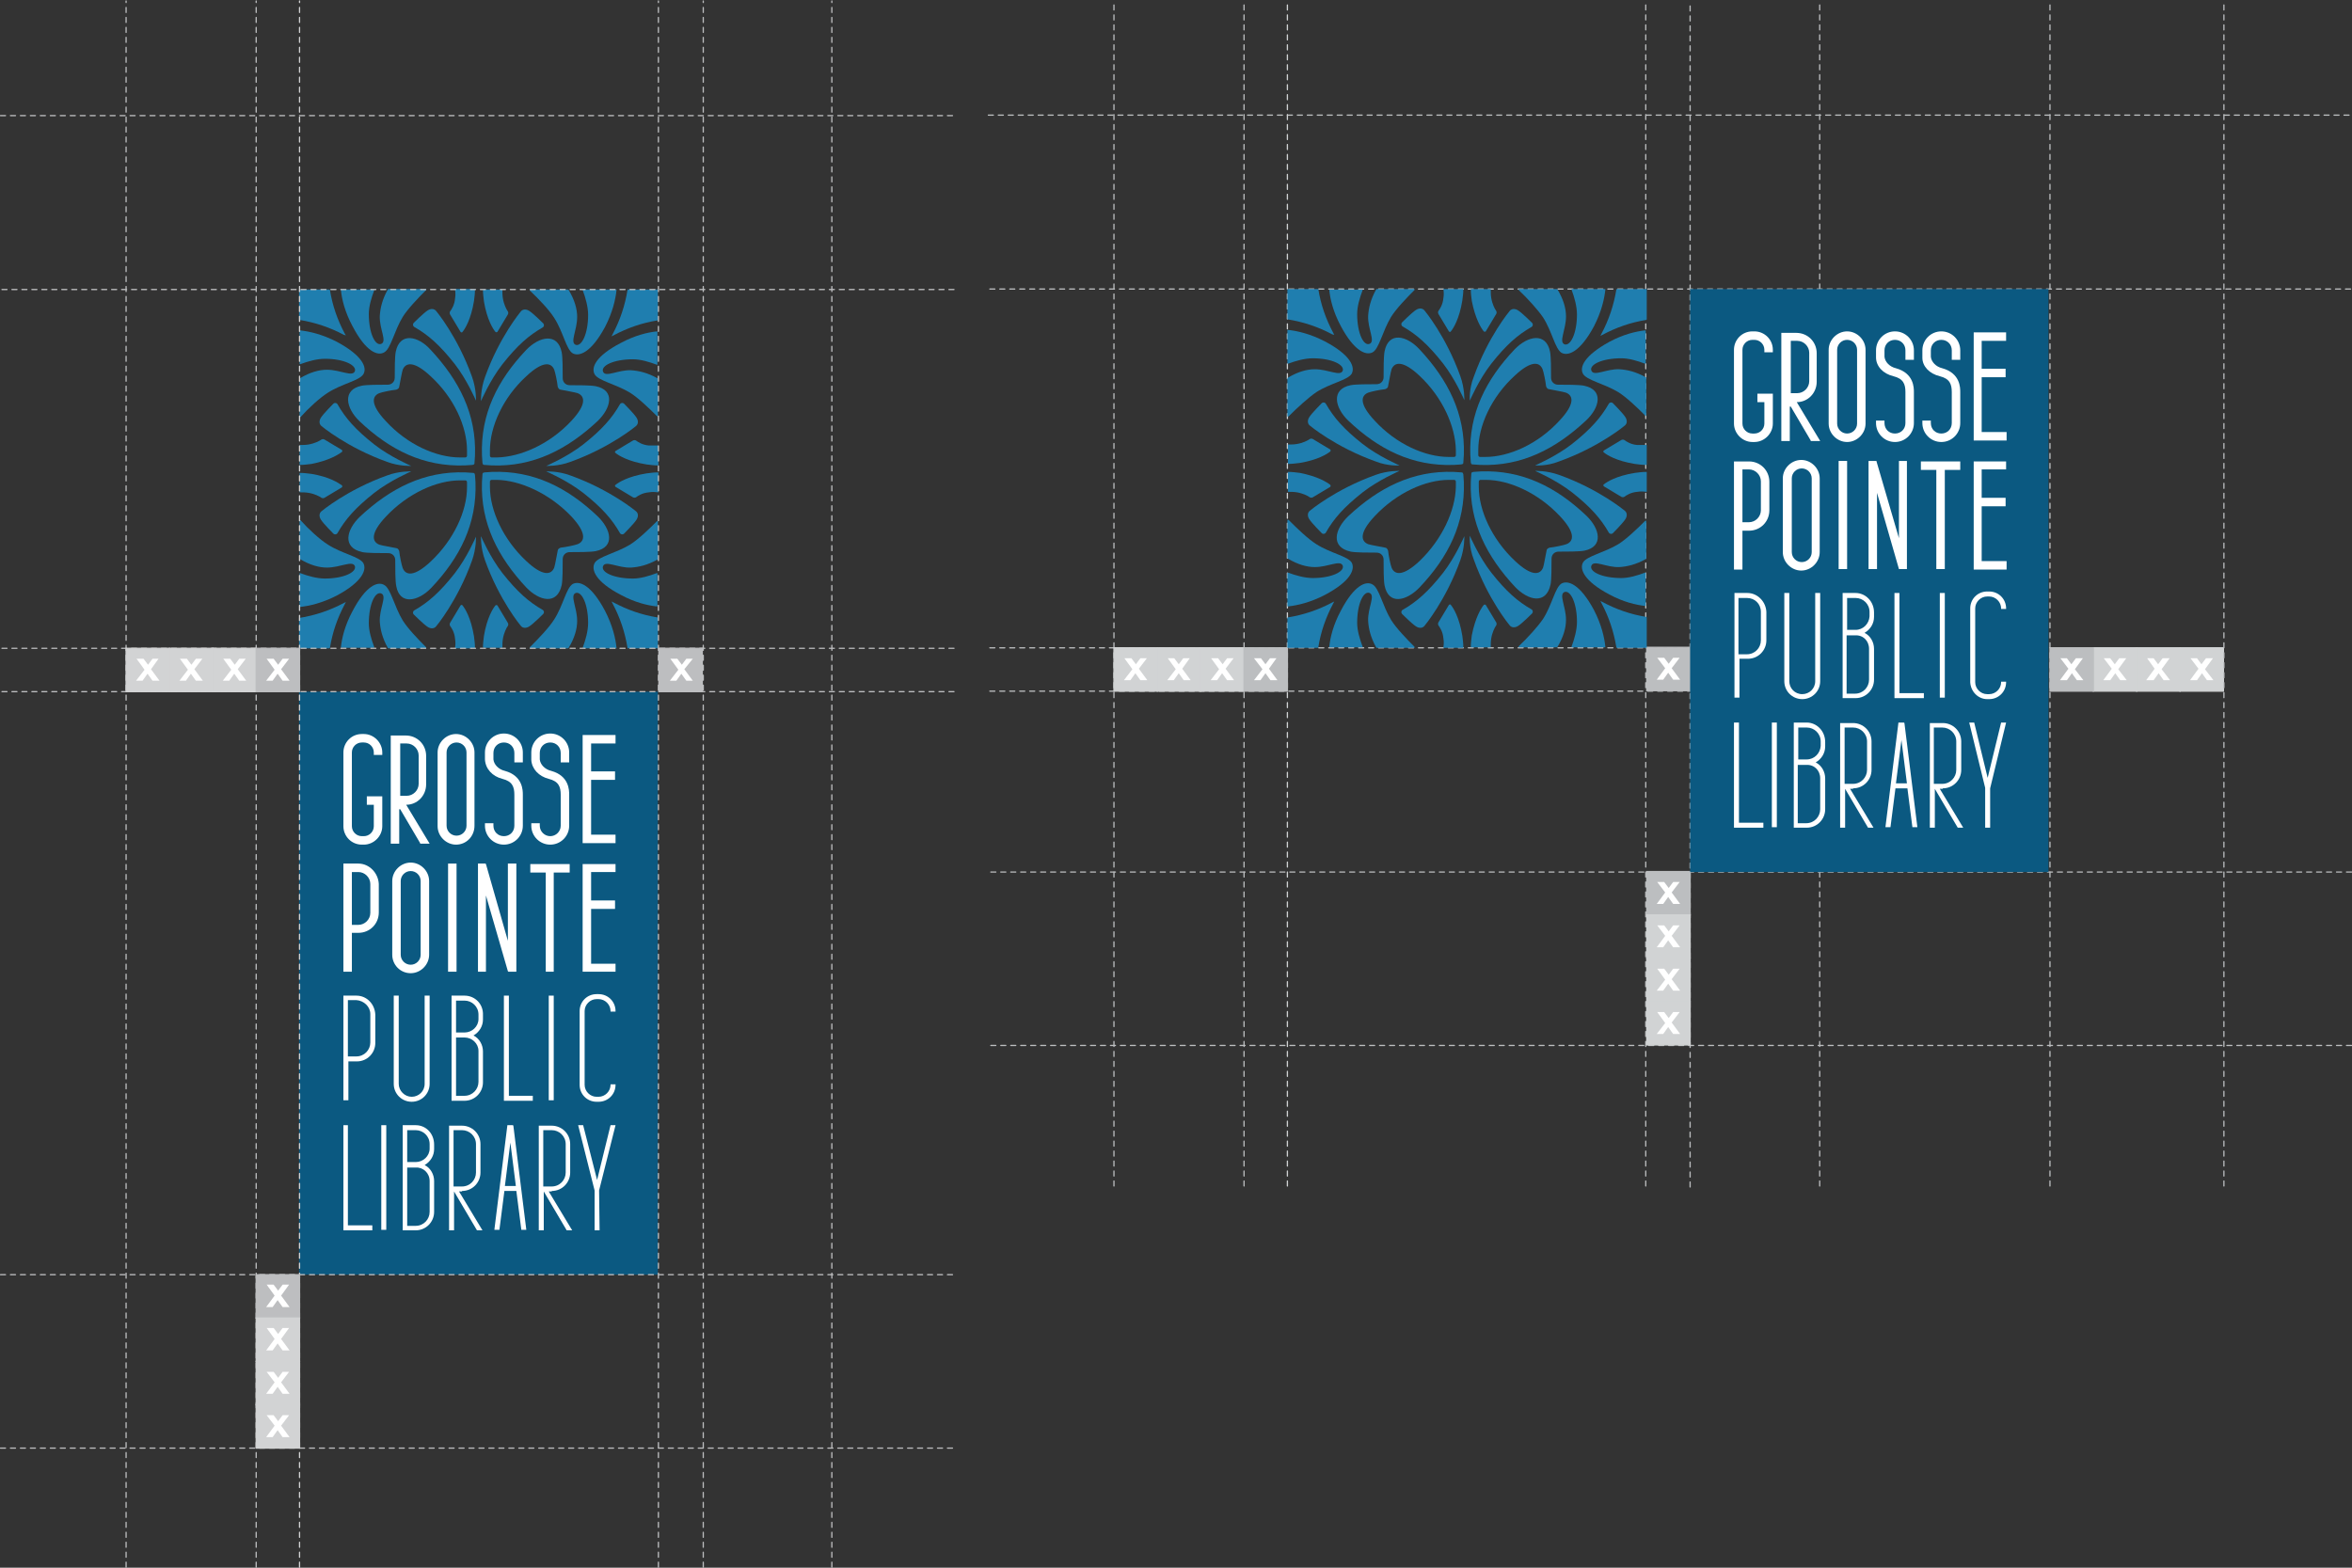 <?xml version="1.0" encoding="UTF-8"?>
<!-- Generator: Adobe Illustrator 22.1.0, SVG Export Plug-In . SVG Version: 6.00 Build 0)  -->
<svg xmlns="http://www.w3.org/2000/svg" xmlns:xlink="http://www.w3.org/1999/xlink" id="Layer_1" x="0px" y="0px" viewBox="0 0 471.9 314.6" style="enable-background:new 0 0 471.9 314.6;" xml:space="preserve">
<rect x="0" y="0" width="471.9" height="314.6" fill="#333333" stroke="none"/>
<style type="text/css">
	.st0{clip-path:url(#SVGID_2_);fill:#0B5981;}
	.st1{clip-path:url(#SVGID_2_);}
	.st2{clip-path:url(#SVGID_4_);fill:#FFFFFF;}
	.st3{clip-path:url(#SVGID_4_);fill:#1F7EAF;}
	.st4{clip-path:url(#SVGID_6_);}
	.st5{clip-path:url(#SVGID_8_);fill:#1F7EAF;}
	.st6{fill:none;stroke:#BCBEC0;stroke-width:0.25;}
	.st7{clip-path:url(#SVGID_10_);fill:#0B5981;}
	.st8{clip-path:url(#SVGID_10_);}
	.st9{clip-path:url(#SVGID_12_);fill:#FFFFFF;}
	.st10{clip-path:url(#SVGID_12_);fill:#1F7EAF;}
	.st11{clip-path:url(#SVGID_14_);fill:#1F7EAF;}
	.st12{fill:none;stroke:#BCBEC0;stroke-width:0.25;stroke-linecap:round;stroke-miterlimit:10;stroke-dasharray:0.833,0.833;}
	.st13{fill:none;stroke:#BCBEC0;stroke-width:0.25;stroke-linecap:round;stroke-miterlimit:10;stroke-dasharray:0.945,0.945;}
	.st14{clip-path:url(#SVGID_16_);}
	.st15{clip-path:url(#SVGID_18_);fill:#1F7EAF;}
	.st16{clip-path:url(#SVGID_16_);fill:#0D5880;}
	.st17{clip-path:url(#SVGID_20_);fill:#90D2CC;}
	.st18{clip-path:url(#SVGID_20_);fill:#0B5981;}
	.st19{clip-path:url(#SVGID_20_);}
	.st20{clip-path:url(#SVGID_22_);fill:#FFFFFF;}
	.st21{clip-path:url(#SVGID_22_);fill:#1F7EAF;}
	.st22{clip-path:url(#SVGID_20_);fill:#A8DCDD;}
	.st23{clip-path:url(#SVGID_24_);}
	.st24{clip-path:url(#SVGID_28_);}
	.st25{clip-path:url(#SVGID_20_);fill:#0D5880;}
	.st26{clip-path:url(#SVGID_20_);fill:#009997;}
	.st27{fill:none;stroke:#BDBEC0;stroke-width:0.25;stroke-linecap:round;stroke-miterlimit:10;stroke-dasharray:1,1;}
	.st28{fill:none;stroke:#BCBEC0;stroke-width:0.25;stroke-linecap:round;stroke-miterlimit:10;stroke-dasharray:1,1;}
	.st29{fill:#BDBEC0;stroke:#BDBEC0;stroke-width:0.25;stroke-miterlimit:10;}
	.st30{fill:#FFFFFF;}
	.st31{fill:none;stroke:#BCBEC0;stroke-width:0.25;stroke-miterlimit:10;}
	.st32{fill:none;stroke:#BCBEC0;stroke-width:0.25;stroke-linecap:round;stroke-miterlimit:10;stroke-dasharray:1.14,1.14;}
	.st33{fill:none;stroke:#BCBEC0;stroke-width:0.25;stroke-linecap:round;stroke-miterlimit:10;stroke-dasharray:1.25,1.25;}
	.st34{clip-path:url(#SVGID_32_);}
	.st35{clip-path:url(#SVGID_34_);fill:#0D5880;}
	.st36{clip-path:url(#SVGID_32_);fill:#0B5981;}
	.st37{clip-path:url(#SVGID_36_);fill:#FFFFFF;}
	.st38{clip-path:url(#SVGID_36_);fill:#1F7EAF;}
	.st39{clip-path:url(#SVGID_38_);}
	.st40{clip-path:url(#SVGID_40_);fill:#3B94D1;}
	.st41{fill:#BCBEC0;}
	.st42{fill:#D1D3D4;}
	.st43{clip-path:url(#SVGID_42_);}
	.st44{clip-path:url(#SVGID_44_);fill:#FBF9F4;}
	.st45{clip-path:url(#SVGID_42_);fill:#FBF9F4;}
	.st46{clip-path:url(#SVGID_46_);fill:#FBF9F4;}
	.st47{clip-path:url(#SVGID_48_);fill:#FBF9F4;}
	.st48{clip-path:url(#SVGID_50_);fill:#FBF9F4;}
	.st49{clip-path:url(#SVGID_52_);fill:#FBF9F4;}
	.st50{clip-path:url(#SVGID_54_);fill:#FBF9F4;}
	.st51{clip-path:url(#SVGID_56_);fill:#FBF9F4;}
	.st52{clip-path:url(#SVGID_58_);fill:#FBF9F4;}
	.st53{clip-path:url(#SVGID_42_);fill:#0B5981;}
	.st54{clip-path:url(#SVGID_60_);fill:#FFFFFF;}
	.st55{clip-path:url(#SVGID_60_);fill:#1F7EAF;}
	.st56{clip-path:url(#SVGID_62_);fill:#1F7EAF;}
	.st57{clip-path:url(#SVGID_64_);fill:#0B5981;}
	.st58{clip-path:url(#SVGID_64_);}
	.st59{clip-path:url(#SVGID_66_);fill:#FFFFFF;}
	.st60{clip-path:url(#SVGID_66_);fill:#1F7EAF;}
	.st61{clip-path:url(#SVGID_64_);fill:#FDC876;}
	.st62{fill:#D1D3D4;stroke:#D1D3D4;stroke-width:0.25;stroke-miterlimit:10;}
	.st63{clip-path:url(#SVGID_68_);fill:#0B5981;}
	.st64{clip-path:url(#SVGID_68_);}
	.st65{clip-path:url(#SVGID_70_);fill:#FFFFFF;}
	.st66{clip-path:url(#SVGID_70_);fill:#1F7EAF;}
	.st67{clip-path:url(#SVGID_72_);}
	.st68{clip-path:url(#SVGID_76_);}
	.st69{clip-path:url(#SVGID_80_);fill:#0B5981;}
	.st70{clip-path:url(#SVGID_80_);}
	.st71{clip-path:url(#SVGID_82_);fill:#FFFFFF;}
	.st72{clip-path:url(#SVGID_82_);fill:#1F7EAF;}
	.st73{clip-path:url(#SVGID_84_);fill:#0B5981;}
	.st74{clip-path:url(#SVGID_84_);}
	.st75{clip-path:url(#SVGID_86_);fill:#FFFFFF;}
	.st76{clip-path:url(#SVGID_86_);fill:#1F7EAF;}
	.st77{fill:none;stroke:#D1D3D4;stroke-width:0.25;stroke-linecap:round;stroke-miterlimit:10;stroke-dasharray:1,1;}
	.st78{fill:#BCBEC0;stroke:#BCBEC0;stroke-width:0.25;stroke-miterlimit:10;}
	.st79{fill:none;stroke:#D2D3D4;stroke-width:0.25;stroke-linecap:round;stroke-miterlimit:10;stroke-dasharray:1,1;}
	.st80{fill:#D2D3D4;stroke:#D2D3D4;stroke-width:0.25;stroke-miterlimit:10;}
	.st81{clip-path:url(#SVGID_88_);fill:#0B5981;}
	.st82{clip-path:url(#SVGID_88_);}
	.st83{clip-path:url(#SVGID_90_);fill:#FFFFFF;}
	.st84{clip-path:url(#SVGID_90_);fill:#1F7EAF;}
	.st85{clip-path:url(#SVGID_92_);fill:#0B5981;}
	.st86{clip-path:url(#SVGID_92_);}
	.st87{clip-path:url(#SVGID_94_);fill:#FFFFFF;}
	.st88{clip-path:url(#SVGID_94_);fill:#1F7EAF;}
	.st89{fill:#1C7EAF;}
	.st90{clip-path:url(#SVGID_96_);fill:#0B5981;}
	.st91{clip-path:url(#SVGID_96_);}
	.st92{clip-path:url(#SVGID_98_);fill:#FFFFFF;}
	.st93{clip-path:url(#SVGID_98_);fill:#1F7EAF;}
	.st94{clip-path:url(#SVGID_100_);fill:#0B5981;}
	.st95{clip-path:url(#SVGID_100_);}
	.st96{clip-path:url(#SVGID_102_);fill:#FFFFFF;}
	.st97{clip-path:url(#SVGID_102_);fill:#1F7EAF;}
	.st98{fill:#0D5880;}
</style>
<g id="HEX_Vertical_2_">
	<g>
		<defs>
			<rect id="SVGID_83_" x="60" y="58.1" width="72" height="197.7"></rect>
		</defs>
		<clipPath id="SVGID_2_">
			<use xlink:href="#SVGID_83_" style="overflow:visible;"></use>
		</clipPath>
		<rect x="60" y="138.8" class="st0" width="72" height="117"></rect>
		<g class="st1">
			<defs>
				<rect id="SVGID_85_" x="60" y="58.1" width="72" height="197.7"></rect>
			</defs>
			<clipPath id="SVGID_4_">
				<use xlink:href="#SVGID_85_" style="overflow:visible;"></use>
			</clipPath>
			<path class="st2" d="M72.6,169.5H73c2,0,3.7-1.7,3.7-3.7v-6h-3.1v1.7h1.4v4.3c0,1.1-0.9,2-2,2h-0.4c-1.1,0-2-0.9-2-2V151     c0-1.1,0.9-2,2-2H73c1.1,0,2,0.9,2,2v0.5h1.7V151c0-2-1.7-3.7-3.7-3.7h-0.4c-2.1,0-3.7,1.7-3.7,3.7v14.8     C68.9,167.8,70.5,169.5,72.6,169.5"></path>
			<path class="st2" d="M95.2,165.7V151c0-2-1.7-3.7-3.7-3.7c-2,0-3.7,1.7-3.7,3.7v14.8c0,2,1.7,3.7,3.7,3.7     C93.6,169.5,95.2,167.8,95.2,165.7 M93.6,165.7c0,1.1-0.9,2-2,2c-1.1,0-2-0.9-2-2V151c0-1.1,0.9-2,2-2c1.1,0,2,0.9,2,2V165.7z"></path>
			<path class="st2" d="M82.4,195.3c2,0,3.7-1.7,3.7-3.7v-14.8c0-2-1.7-3.7-3.7-3.7c-2,0-3.7,1.7-3.7,3.7v14.8     C78.7,193.6,80.3,195.3,82.4,195.3 M84.4,191.6c0,1.1-0.9,2-2,2s-2-0.9-2-2v-14.8c0-1.1,0.9-2,2-2s2,0.9,2,2V191.6z"></path>
			<polygon class="st2" points="118.6,182.4 123.4,182.4 123.4,180.7 118.6,180.7 118.6,175 123.5,175 123.5,173.4 116.9,173.4      116.9,195 123.5,195 123.5,193.4 118.6,193.4    "></polygon>
			<polygon class="st2" points="118.6,167.5 118.6,156.5 123.4,156.5 123.4,154.8 118.6,154.8 118.6,149.2 123.5,149.2 123.5,147.5      116.9,147.5 116.9,169.2 123.5,169.2 123.5,167.5    "></polygon>
			<path class="st2" d="M100.8,156.3c2,0.5,2.4,1.6,2.4,3.2v6.2c0,1.2-0.9,2.1-2.1,2.1c-1.2,0-2.1-0.9-2.1-2.1v-0.5h-1.7v0.5     c0,2.1,1.7,3.8,3.8,3.8c2.1,0,3.8-1.7,3.8-3.8v-6.2c0-0.9,0-3.8-3.6-4.8c-1.3-0.3-2.2-1.3-2.3-2.3c0-0.2,0-0.9,0-1.3     c0-1.2,0.9-2.1,2.1-2.1c1.2,0,2.1,0.9,2.1,2.1v1.9h1.7V151c0-2.1-1.7-3.8-3.8-3.8c-2.1,0-3.8,1.7-3.8,3.8c0,0.3,0,1.1,0,1.4     C97.4,154.3,98.8,155.8,100.8,156.3"></path>
			<path class="st2" d="M110.1,156.3c2,0.5,2.4,1.6,2.4,3.2v6.2c0,1.2-1,2.1-2.1,2.1s-2.1-0.9-2.1-2.1v-0.5h-1.7v0.5     c0,2.1,1.7,3.8,3.8,3.8s3.8-1.7,3.8-3.8v-6.2c0-0.9,0-3.8-3.6-4.8c-1.3-0.3-2.2-1.3-2.3-2.3c0-0.2,0-0.9,0-1.3     c0-1.2,0.9-2.1,2.1-2.1s2.1,0.9,2.1,2.1v1.9h1.7V151c0-2.1-1.7-3.8-3.8-3.8s-3.8,1.7-3.8,3.8c0,0.3,0,1.1,0,1.5     C106.7,154.3,108.1,155.8,110.1,156.3"></path>
			<path class="st2" d="M80.3,162.4l4,6.8l0,0.1l1.9,0l-4.7-7.8c2.2,0,4-1.8,4-4.1v-5.7c0-2.3-1.8-4.1-4.1-4.1h-3v21.7h1.7V162.4z      M80.3,149.2h1.3c1.3,0,2.4,1.1,2.4,2.4v5.7c0,1.3-1.1,2.4-2.4,2.4h-1.3V149.2z"></path>
			<rect x="89.9" y="173.3" class="st2" width="1.7" height="21.7"></rect>
			<path class="st2" d="M71.9,173.3h-3V195h1.7v-7.8h1.3c2.3,0,4.1-1.8,4.1-4.1v-5.7C75.9,175.2,74.1,173.3,71.9,173.3 M74.3,183.2     c0,1.3-1.1,2.4-2.4,2.4h-1.3V175h1.3c1.3,0,2.4,1.1,2.4,2.4V183.2z"></path>
			<polygon class="st2" points="109.5,195 111.1,195 111.1,175.1 114.3,175.1 114.3,173.4 106.4,173.4 106.4,175.1 109.5,175.1         "></polygon>
			<polygon class="st2" points="102,195 103.6,195 103.6,173.3 101.9,173.3 101.9,188.8 97.5,173.4 97.4,173.3 95.9,173.3 95.9,195      97.5,195 97.5,179.7 101.9,194.9    "></polygon>
			<path class="st2" d="M93.2,199.8h-2.6v21.1h2.6c2.1,0,3.7-1.7,3.7-3.7v-6.2c0-1.3-0.7-2.6-1.9-3.2c1.2-0.7,1.9-1.9,1.9-3.2v-0.9     C97,201.5,95.3,199.8,93.2,199.8 M96,210.9v6.2c0,1.5-1.2,2.8-2.8,2.8h-1.7v-11.7h1.7C94.7,208.2,96,209.4,96,210.9 M93.2,207.2     h-1.7v-6.4h1.7c1.5,0,2.8,1.2,2.8,2.8v0.9C96,206,94.7,207.2,93.2,207.2"></path>
			<polygon class="st2" points="102.1,199.8 101.1,199.8 101.1,220.9 106.9,220.9 106.9,219.9 102.1,219.9    "></polygon>
			<rect x="110.1" y="199.8" class="st2" width="1" height="21"></rect>
			<path class="st2" d="M71.5,199.8h-2.6v21h1V213h1.7c2.1,0,3.7-1.7,3.7-3.7v-5.7C75.2,201.5,73.6,199.8,71.5,199.8 M74.3,203.5     v5.7c0,1.5-1.2,2.8-2.8,2.8h-1.7v-11.3h1.7C73,200.8,74.3,202,74.3,203.5"></path>
			<path class="st2" d="M86.2,217.5v-17.7h-1v17.7c0,1.5-1.2,2.6-2.6,2.6s-2.6-1.2-2.6-2.6v-17.7h-1v17.7c0,2,1.6,3.6,3.6,3.6     C84.6,221.1,86.2,219.5,86.2,217.5"></path>
			<path class="st2" d="M119.7,221.1h0.4c1.9,0,3.4-1.5,3.4-3.4v-0.1h-1v0.1c0,1.3-1.1,2.4-2.4,2.4h-0.4c-1.3,0-2.4-1.1-2.4-2.4     v-14.8c0-1.3,1.1-2.4,2.4-2.4h0.4c1.3,0,2.4,1.1,2.4,2.4v0.1h1v-0.1c0-1.9-1.5-3.4-3.4-3.4h-0.4c-1.9,0-3.4,1.5-3.4,3.4v14.8     C116.3,219.6,117.8,221.1,119.7,221.1"></path>
			<polygon class="st2" points="69.8,225.8 68.9,225.8 68.9,246.9 74.7,246.9 74.7,245.9 69.8,245.9    "></polygon>
			<path class="st2" d="M83.4,225.8h-2.6v21.1h2.6c2.1,0,3.7-1.7,3.7-3.7V237c0-1.3-0.7-2.6-1.9-3.2c1.2-0.7,1.9-1.9,1.9-3.2v-0.9     C87.1,227.5,85.5,225.8,83.4,225.8 M86.2,237v6.2c0,1.5-1.2,2.8-2.8,2.8h-1.7v-11.7h1.7C84.9,234.2,86.2,235.4,86.2,237      M83.4,233.2h-1.7v-6.4h1.7c1.5,0,2.8,1.2,2.8,2.8v0.9C86.2,232,84.9,233.2,83.4,233.2"></path>
			<rect x="76.5" y="225.8" class="st2" width="1" height="21"></rect>
			<path class="st2" d="M92.7,239c2.1,0,3.7-1.7,3.7-3.7v-5.7c0-2.1-1.7-3.7-3.7-3.7h-2.6v21h1v-7.8l4.6,7.8h1.1l-4.7-7.8H92.7z      M95.5,235.3c0,1.5-1.2,2.8-2.8,2.8h-1.7v-11.3h1.7c1.5,0,2.8,1.2,2.8,2.8V235.3z"></path>
			<polygon class="st2" points="122.5,225.8 119.8,236.8 117,225.8 116,225.8 119.3,238.9 119.3,246.9 120.3,246.9 120.2,238.9      123.5,225.8    "></polygon>
			<path class="st2" d="M102.9,225.8h-1.1l-2.6,20.9l0,0.1h1l1-7.8h2.4l1,7.8h1l-2.6-20.9L102.9,225.8z M103.5,238h-2.2l1.1-8.7     L103.5,238z"></path>
			<path class="st2" d="M110.7,239c2.1,0,3.7-1.7,3.7-3.7v-5.7c0-2.1-1.7-3.7-3.7-3.7h-2.6v21h1v-7.8l4.6,7.8h1.1l-4.7-7.8H110.7z      M113.5,235.3c0,1.5-1.2,2.8-2.8,2.8H109v-11.3h1.7c1.5,0,2.8,1.2,2.8,2.8V235.3z"></path>
			<path class="st3" d="M79.4,70.6c-0.2,1-0.2,3.6-0.2,5.2c0,0.8-0.6,1.4-1.4,1.4c-1.6,0-4.2,0-5.2,0.2c-4,0.8-3.2,4.5-0.5,7.1     c6.1,5.8,12.9,9.2,21.2,8.9l1.5-0.1c0.1,0,0.2-0.1,0.3-0.1c0,0,0,0,0,0c0,0,0,0,0,0v0c0.1-0.1,0.1-0.2,0.1-0.3l0.1-1.5     c0.3-8.3-3.2-15.1-8.9-21.2C83.9,67.4,80.2,66.6,79.4,70.6 M93.7,90.4c0,0.2,0,1,0,1c0,0.1,0,0.2-0.1,0.3     c-0.1,0.1-0.2,0.1-0.3,0.1c0,0-0.7,0-1,0c-4.8,0-10.6-2.6-14.9-7.3c-3.1-3.3-2.8-5-1.3-5.6c0.5-0.2,2.4-0.6,3.4-0.7     c0.3-0.1,0.6-0.3,0.6-0.6c0.2-0.9,0.5-2.8,0.7-3.4c0.6-1.5,2.3-1.8,5.6,1.3C91.1,79.8,93.7,85.6,93.7,90.4"></path>
			<path class="st3" d="M95.5,80.4c0,0-1.8-4.2-4.3-7.4c-3-3.8-5.3-5.8-8.1-7.4c-0.3-0.2-0.3-0.6-0.1-0.8c0,0,2-2,2.8-2.5     c0.6-0.4,1.3-0.4,1.7,0.1c0,0,4.3,5.1,7.2,13.2C95.6,78.1,95.5,80.4,95.5,80.4"></path>
			<path class="st3" d="M82.5,93.5c0,0-4.2-1.8-7.4-4.3c-3.8-3-5.8-5.3-7.4-8.1c-0.2-0.3-0.6-0.3-0.8-0.1c0,0-2,2-2.5,2.8     c-0.4,0.6-0.4,1.3,0.1,1.7c0,0,5.1,4.3,13.2,7.2C80.1,93.6,82.5,93.5,82.5,93.5"></path>
			<path class="st3" d="M69.4,67.3L69.2,67c-1.5-2.8-2.5-5.7-3-8.8c0-0.1-0.1-0.1-0.1-0.1h-6c-0.1,0-0.1,0-0.1,0.1v5.9     c0,0.1,0,0.1,0.1,0.1c3.1,0.5,6.1,1.5,8.9,3L69.4,67.3z"></path>
			<path class="st3" d="M77.1,70.7c1.3-0.7,2-4.3,3.7-7.1c1-1.6,3-3.7,4.7-5.4c0.1-0.1,0-0.2-0.1-0.2h-7.5c0,0-0.1,0-0.1,0.1     c-1.1,2-1.5,3.7-1.6,5.3c-0.1,2.6,1.5,5.1,0.3,5.6c-1.2,0.5-2.5-2.1-2.5-6c0-1.5,0.5-3.2,1.1-4.8c0-0.1,0-0.1-0.1-0.1h-6.5     c-0.1,0-0.1,0.1-0.1,0.1c0.2,1.9,0.8,4.4,2.3,7.2C73.4,70.6,75.8,71.5,77.1,70.7"></path>
			<path class="st3" d="M91.3,59.9c-0.1,1.3-0.7,2.2-1,2.6c-0.1,0.2-0.1,0.4,0,0.6l2.1,3.5c0.1,0.1,0.3,0.2,0.4,0     c0.5-0.6,1.7-2.5,2.3-6.2c0.1-0.8,0.2-1.5,0.2-2.3c0-0.1,0-0.1-0.1-0.1h-3.8c-0.1,0-0.1,0-0.1,0.1C91.4,58.8,91.4,59.3,91.3,59.9     "></path>
			<path class="st3" d="M68.6,90.7c0.1-0.1,0.1-0.3,0-0.4l-3.5-2.1c-0.2-0.1-0.4-0.1-0.6,0c-0.4,0.3-1.4,0.8-2.6,1     c-0.6,0.1-1.1,0.1-1.7,0.1c-0.1,0-0.1,0-0.1,0.1v3.8c0,0.1,0,0.1,0.1,0.1c0.7,0,1.5-0.1,2.3-0.2C66.1,92.4,67.9,91.2,68.6,90.7"></path>
			<path class="st3" d="M65.8,78.8c2.8-1.8,6.3-2.4,7.1-3.7s-0.1-3.7-5.3-6.5c-2.9-1.5-5.5-2.1-7.4-2.3c-0.1,0-0.1,0-0.1,0.1V73     c0,0.1,0.1,0.1,0.1,0.1c1.6-0.6,3.4-1.1,5-1.1c3.8,0,6.4,1.3,6,2.5c-0.5,1.2-2.9-0.3-5.6-0.3c-1.6,0-3.4,0.5-5.4,1.7     c0,0-0.1,0.1-0.1,0.1v7.6c0,0.1,0.1,0.1,0.2,0.1C61.9,81.9,64.2,79.8,65.8,78.8"></path>
			<path class="st3" d="M119.5,77.5c-1-0.2-3.6-0.2-5.2-0.2c-0.8,0-1.4-0.6-1.4-1.4c0-1.6,0-4.2-0.2-5.2c-0.8-4-4.5-3.2-7.1-0.5     c-5.8,6.1-9.2,12.9-8.9,21.2l0.1,1.5c0,0.1,0.1,0.2,0.1,0.3c0,0,0,0,0,0c0,0,0,0,0,0v0c0.1,0.1,0.2,0.1,0.3,0.1l1.5,0.1     c8.3,0.3,15.1-3.2,21.2-8.9C122.6,81.9,123.5,78.3,119.5,77.5 M99.7,91.8c-0.2,0-1,0-1,0c-0.1,0-0.2,0-0.3-0.1     c-0.1-0.1-0.1-0.2-0.1-0.3c0,0,0-0.7,0-1c0-4.8,2.6-10.6,7.3-14.9c3.3-3.1,5-2.8,5.6-1.3c0.2,0.5,0.6,2.4,0.7,3.4     c0.1,0.3,0.3,0.6,0.6,0.6c0.9,0.2,2.8,0.5,3.4,0.7c1.5,0.6,1.8,2.3-1.3,5.6C110.2,89.2,104.4,91.7,99.7,91.8"></path>
			<path class="st3" d="M109.6,93.5c0,0,4.2-1.8,7.4-4.3c3.8-3,5.8-5.3,7.4-8.1c0.2-0.3,0.6-0.3,0.8-0.1c0,0,2,2,2.5,2.8     c0.4,0.6,0.4,1.3-0.1,1.7c0,0-5.1,4.3-13.2,7.2C112,93.6,109.6,93.5,109.6,93.5"></path>
			<path class="st3" d="M96.5,80.5c0,0,1.8-4.2,4.3-7.4c3-3.8,5.3-5.8,8.1-7.4c0.3-0.2,0.3-0.6,0.1-0.8c0,0-2-2-2.8-2.5     c-0.6-0.4-1.3-0.4-1.7,0.1c0,0-4.3,5.1-7.2,13.2C96.4,78.2,96.5,80.5,96.5,80.5"></path>
			<path class="st3" d="M122.7,67.5l0.4-0.2c2.8-1.5,5.7-2.5,8.8-3c0.1,0,0.1-0.1,0.1-0.1v-6c0-0.1,0-0.1-0.1-0.1H126     c-0.1,0-0.1,0-0.1,0.1c-0.5,3.1-1.5,6.1-3,8.9L122.7,67.5z"></path>
			<path class="st3" d="M119.3,75.1c0.7,1.3,4.3,2,7.1,3.7c1.6,1,3.7,3,5.4,4.7c0.1,0.1,0.2,0,0.2-0.1V76c0,0,0-0.1-0.1-0.1     c-2-1.1-3.7-1.5-5.3-1.6c-2.6-0.1-5.1,1.5-5.6,0.3c-0.5-1.2,2.1-2.5,6-2.5c1.5,0,3.2,0.5,4.8,1.1c0.1,0,0.1,0,0.1-0.1v-6.5     c0-0.1-0.1-0.1-0.1-0.1c-1.9,0.2-4.4,0.8-7.2,2.3C119.4,71.5,118.6,73.8,119.3,75.1"></path>
			<path class="st3" d="M130.2,89.4c-1.3-0.1-2.2-0.7-2.6-1c-0.2-0.1-0.4-0.1-0.6,0l-3.5,2.1c-0.1,0.1-0.2,0.3,0,0.4     c0.6,0.5,2.5,1.7,6.2,2.3c0.8,0.1,1.5,0.2,2.3,0.2c0.1,0,0.1,0,0.1-0.1v-3.8c0-0.1,0-0.1-0.1-0.1     C131.3,89.4,130.7,89.4,130.2,89.4"></path>
			<path class="st3" d="M99.4,66.6c0.1,0.1,0.3,0.1,0.4,0l2.1-3.5c0.1-0.2,0.1-0.4,0-0.6c-0.3-0.4-0.8-1.4-1-2.6     c-0.1-0.6-0.1-1.1-0.1-1.7c0-0.1,0-0.1-0.1-0.1H97c-0.1,0-0.1,0-0.1,0.1c0,0.7,0.1,1.5,0.2,2.3C97.7,64.1,98.9,66,99.4,66.6"></path>
			<path class="st3" d="M111.2,63.8c1.8,2.8,2.4,6.3,3.7,7.1c1.3,0.7,3.7-0.1,6.5-5.3c1.5-2.9,2.1-5.5,2.3-7.4c0-0.1,0-0.1-0.1-0.1     H117c-0.1,0-0.1,0.1-0.1,0.1c0.6,1.6,1.1,3.4,1.1,5c0,3.8-1.3,6.4-2.5,6c-1.2-0.5,0.3-2.9,0.3-5.6c0-1.6-0.5-3.4-1.7-5.4     c0,0-0.1-0.1-0.1-0.1h-7.6c-0.1,0-0.1,0.1-0.1,0.2C108.1,60,110.2,62.2,111.2,63.8"></path>
			<path class="st3" d="M86.5,118c5.8-6.1,9.2-12.9,8.9-21.2l-0.1-1.5c0-0.1-0.1-0.2-0.1-0.3c0,0,0,0,0,0c0,0,0,0,0,0     c-0.1-0.1-0.2-0.1-0.3-0.1l-1.5-0.1c-8.3-0.3-15.1,3.2-21.2,8.9c-2.7,2.6-3.6,6.2,0.5,7.1c1,0.2,3.6,0.2,5.2,0.2     c0.8,0,1.4,0.6,1.4,1.4c0,1.6,0,4.2,0.2,5.2C80.2,121.5,83.9,120.7,86.5,118 M86.4,112.7c-3.3,3.1-5,2.8-5.6,1.3     c-0.2-0.5-0.6-2.4-0.7-3.4c-0.1-0.3-0.3-0.6-0.6-0.6c-0.9-0.2-2.8-0.5-3.4-0.7c-1.5-0.6-1.8-2.3,1.3-5.6     c4.4-4.7,10.2-7.3,14.9-7.3c0.2,0,1,0,1,0c0.1,0,0.2,0,0.3,0.1c0.1,0.1,0.1,0.2,0.1,0.3c0,0,0,0.7,0,1     C93.7,102.5,91.1,108.3,86.4,112.7"></path>
			<path class="st3" d="M95.5,107.7c0,0-1.8,4.2-4.3,7.4c-3,3.8-5.3,5.8-8.1,7.4c-0.3,0.2-0.3,0.6-0.1,0.8c0,0,2,2,2.8,2.5     c0.6,0.4,1.3,0.4,1.7-0.1c0,0,4.3-5.1,7.2-13.2C95.6,110,95.5,107.7,95.5,107.7"></path>
			<path class="st3" d="M82.5,94.6c0,0-4.2,1.8-7.4,4.3c-3.8,3-5.8,5.3-7.4,8.1c-0.2,0.3-0.6,0.3-0.8,0.1c0,0-2-2-2.5-2.8     c-0.4-0.6-0.4-1.3,0.1-1.7c0,0,5.1-4.3,13.2-7.2C80.1,94.5,82.5,94.6,82.5,94.6"></path>
			<path class="st3" d="M69.4,120.8l-0.2,0.4c-1.5,2.8-2.5,5.7-3,8.8c0,0.1-0.1,0.1-0.1,0.1h-6c-0.1,0-0.1,0-0.1-0.1v-5.9     c0-0.1,0-0.1,0.1-0.1c3.1-0.5,6.1-1.5,8.9-3L69.4,120.8z"></path>
			<path class="st3" d="M77.1,117.4c1.3,0.7,2,4.3,3.7,7.1c1,1.6,3,3.7,4.7,5.4c0.1,0.1,0,0.2-0.1,0.2h-7.5c0,0-0.1,0-0.1-0.1     c-1.1-2-1.5-3.7-1.6-5.3c-0.1-2.6,1.5-5.1,0.3-5.6c-1.2-0.5-2.5,2.1-2.5,6c0,1.5,0.5,3.2,1.1,4.8c0,0.1,0,0.1-0.1,0.1h-6.5     c-0.1,0-0.1-0.1-0.1-0.1c0.2-1.9,0.8-4.4,2.3-7.2C73.4,117.5,75.8,116.6,77.1,117.4"></path>
			<path class="st3" d="M91.3,128.2c-0.1-1.3-0.7-2.2-1-2.6c-0.1-0.2-0.1-0.4,0-0.6l2.1-3.5c0.1-0.1,0.3-0.2,0.4,0     c0.5,0.6,1.7,2.5,2.3,6.2c0.1,0.8,0.2,1.5,0.2,2.3c0,0.1,0,0.1-0.1,0.1h-3.8c-0.1,0-0.1,0-0.1-0.1     C91.4,129.4,91.4,128.8,91.3,128.2"></path>
			<path class="st3" d="M68.6,97.4c0.1,0.1,0.1,0.3,0,0.4l-3.5,2.1c-0.2,0.1-0.4,0.1-0.6,0c-0.4-0.3-1.4-0.8-2.6-1     c-0.6-0.1-1.1-0.1-1.7-0.1c-0.1,0-0.1,0-0.1-0.1V95c0-0.1,0-0.1,0.1-0.1c0.7,0,1.5,0.1,2.3,0.2C66.1,95.7,67.9,96.9,68.6,97.4"></path>
			<path class="st3" d="M65.8,109.3c2.8,1.8,6.3,2.4,7.1,3.7c0.7,1.3-0.1,3.7-5.3,6.5c-2.9,1.5-5.5,2.1-7.4,2.3     c-0.1,0-0.1,0-0.1-0.1v-6.6c0-0.1,0.1-0.1,0.1-0.1c1.6,0.6,3.4,1.1,5,1.1c3.8,0,6.4-1.3,6-2.5c-0.5-1.2-2.9,0.3-5.6,0.3     c-1.6,0-3.4-0.5-5.4-1.7c0,0-0.1-0.1-0.1-0.1v-7.6c0-0.1,0.1-0.1,0.2-0.1C61.9,106.2,64.2,108.3,65.8,109.3"></path>
			<path class="st3" d="M119.9,103.6c-6.1-5.8-12.9-9.2-21.2-8.9l-1.5,0.1c-0.1,0-0.2,0.1-0.3,0.1v0c0,0,0,0,0,0c0,0,0,0,0,0v0     c-0.1,0.1-0.1,0.2-0.1,0.3l-0.1,1.5c-0.3,8.3,3.2,15.1,8.9,21.2c2.6,2.7,6.2,3.6,7.1-0.5c0.2-1,0.2-3.6,0.2-5.2     c0-0.8,0.6-1.4,1.4-1.4c1.6,0,4.2,0,5.2-0.2C123.5,109.8,122.6,106.2,119.9,103.6 M114.6,103.6c3.1,3.3,2.8,5,1.3,5.6     c-0.5,0.2-2.4,0.6-3.4,0.7c-0.3,0.1-0.6,0.3-0.6,0.6c-0.2,0.9-0.5,2.8-0.7,3.4c-0.6,1.5-2.3,1.8-5.6-1.3     c-4.7-4.4-7.3-10.2-7.3-14.9c0-0.2,0-1,0-1c0-0.1,0-0.2,0.1-0.3c0.1-0.1,0.2-0.1,0.3-0.1c0,0,0.7,0,1,0     C104.4,96.4,110.2,99,114.6,103.6"></path>
			<path class="st3" d="M109.6,94.6c0,0,4.2,1.8,7.4,4.3c3.8,3,5.8,5.3,7.4,8.1c0.2,0.3,0.6,0.3,0.8,0.1c0,0,2-2,2.5-2.8     c0.4-0.6,0.4-1.3-0.1-1.7c0,0-5.1-4.3-13.2-7.2C112,94.5,109.6,94.6,109.6,94.6"></path>
			<path class="st3" d="M96.5,107.6c0,0,1.8,4.2,4.3,7.4c3,3.8,5.3,5.8,8.1,7.4c0.3,0.2,0.3,0.6,0.1,0.8c0,0-2,2-2.8,2.5     c-0.6,0.4-1.3,0.4-1.7-0.1c0,0-4.3-5.1-7.2-13.2C96.4,109.9,96.5,107.6,96.5,107.6"></path>
			<path class="st3" d="M122.7,120.7l0.4,0.2c2.8,1.5,5.7,2.5,8.8,3c0.1,0,0.1,0.1,0.1,0.1v6c0,0.1,0,0.1-0.1,0.1H126     c-0.1,0-0.1,0-0.1-0.1c-0.5-3.1-1.5-6.1-3-8.9L122.7,120.7z"></path>
			<path class="st3" d="M119.3,113c0.7-1.3,4.3-2,7.1-3.7c1.6-1,3.7-3,5.4-4.7c0.1-0.1,0.2,0,0.2,0.1v7.5c0,0,0,0.1-0.1,0.1     c-2,1.1-3.7,1.5-5.3,1.6c-2.6,0.1-5.1-1.5-5.6-0.3c-0.5,1.2,2.1,2.5,6,2.5c1.5,0,3.2-0.5,4.8-1.1c0.1,0,0.1,0,0.1,0.1v6.5     c0,0.1-0.1,0.1-0.1,0.1c-1.9-0.2-4.4-0.8-7.2-2.3C119.4,116.7,118.6,114.3,119.3,113"></path>
			<path class="st3" d="M130.2,98.8c-1.3,0.1-2.2,0.7-2.6,1c-0.2,0.1-0.4,0.1-0.6,0l-3.5-2.1c-0.1-0.1-0.2-0.3,0-0.4     c0.6-0.5,2.5-1.7,6.2-2.3c0.8-0.1,1.5-0.2,2.3-0.2c0.1,0,0.1,0,0.1,0.1v3.8c0,0.1,0,0.1-0.1,0.1     C131.3,98.7,130.7,98.7,130.2,98.8"></path>
			<path class="st3" d="M99.4,121.5c0.1-0.1,0.3-0.1,0.4,0l2.1,3.5c0.1,0.2,0.1,0.4,0,0.6c-0.3,0.4-0.8,1.4-1,2.6     c-0.1,0.6-0.1,1.1-0.1,1.7c0,0.1,0,0.1-0.1,0.1H97c-0.1,0-0.1,0-0.1-0.1c0-0.7,0.1-1.5,0.2-2.3C97.7,124,98.9,122.1,99.4,121.5"></path>
			<path class="st3" d="M111.2,124.3c1.8-2.8,2.4-6.3,3.7-7.1c1.3-0.7,3.7,0.1,6.5,5.4c1.5,2.9,2.1,5.5,2.3,7.4c0,0.1,0,0.1-0.1,0.1     H117c-0.1,0-0.1-0.1-0.1-0.1c0.6-1.6,1.1-3.4,1.1-5c0-3.8-1.3-6.4-2.5-6c-1.2,0.5,0.3,2.9,0.3,5.6c0,1.6-0.5,3.4-1.7,5.4     c0,0-0.1,0.1-0.1,0.1h-7.6c-0.1,0-0.1-0.1-0.1-0.2C108.1,128.1,110.2,125.9,111.2,124.3"></path>
		</g>
	</g>
</g>
<line class="st28" x1="198.6" y1="130" x2="389.5" y2="130"></line>
<line class="st28" x1="198.6" y1="138.7" x2="389.5" y2="138.7"></line>
<line class="st28" x1="198.3" y1="23.1" x2="471.8" y2="23.1"></line>
<line class="st28" x1="198.6" y1="58" x2="471.8" y2="58"></line>
<line class="st28" x1="330.2" y1="238" x2="330.2" y2="0.1"></line>
<line class="st77" x1="258.3" y1="238" x2="258.3" y2="0.1"></line>
<line class="st28" x1="223.5" y1="238" x2="223.5" y2="0.1"></line>
<line class="st28" x1="365.1" y1="238" x2="365.1" y2="0.1"></line>
<line class="st28" x1="249.6" y1="238" x2="249.6" y2="0.1"></line>
<line class="st28" x1="339.1" y1="238.2" x2="339.1" y2="0.3"></line>
<rect x="240.9" y="130" class="st62" width="8.7" height="8.7"></rect>
<path class="st30" d="M245.9,134.2l1.7,2.3h-1.4l-1-1.4l-1,1.4h-1.3l1.7-2.2l-1.6-2.2h1.4l0.9,1.2l0.9-1.2h1.3L245.9,134.2z"></path>
<rect x="232.2" y="130" class="st62" width="8.7" height="8.7"></rect>
<path class="st30" d="M237.2,134.2l1.7,2.3h-1.4l-1-1.4l-1,1.4h-1.3l1.7-2.2l-1.6-2.2h1.3l0.9,1.2l0.9-1.2h1.3L237.2,134.2z"></path>
<rect x="223.5" y="130" class="st62" width="8.7" height="8.7"></rect>
<path class="st30" d="M228.5,134.2l1.7,2.3h-1.4l-1-1.4l-1,1.4h-1.3l1.7-2.2l-1.6-2.2h1.4l0.9,1.2l0.9-1.2h1.3L228.5,134.2z"></path>
<rect x="249.6" y="130" class="st78" width="8.7" height="8.7"></rect>
<path class="st30" d="M254.6,134.2l1.7,2.3h-1.4l-1-1.4l-1,1.4h-1.3l1.7-2.2l-1.7-2.2h1.4l0.9,1.2l0.9-1.2h1.3L254.6,134.2z"></path>
<rect x="420" y="130" class="st62" width="8.7" height="8.7"></rect>
<path class="st30" d="M422.1,132.1h1.3l0.9,1.2l0.9-1.2h1.4l-1.6,2.2l1.7,2.2h-1.3l-1-1.4l-1,1.4H422l1.7-2.3L422.1,132.1z"></path>
<rect x="428.7" y="130" class="st62" width="8.7" height="8.7"></rect>
<path class="st30" d="M430.8,132.1h1.3l0.9,1.2l0.9-1.2h1.4l-1.6,2.2l1.7,2.2h-1.3l-1-1.4l-1,1.4h-1.5l1.7-2.3L430.8,132.1z"></path>
<rect x="437.4" y="130" class="st62" width="8.7" height="8.7"></rect>
<path class="st30" d="M439.5,132.1h1.3l0.9,1.2l0.9-1.2h1.4l-1.6,2.2l1.7,2.2h-1.3l-1-1.4l-1,1.4h-1.4l1.7-2.3L439.5,132.1z"></path>
<rect x="411.3" y="130" class="st78" width="8.7" height="8.7"></rect>
<path class="st30" d="M413.4,132.1h1.3l0.9,1.2l0.9-1.2h1.4l-1.6,2.2l1.7,2.2h-1.3l-1-1.4l-1,1.4h-1.4l1.7-2.3L413.4,132.1z"></path>
<line class="st28" x1="446.2" y1="238" x2="446.2" y2="0.1"></line>
<line class="st28" x1="411.3" y1="238" x2="411.3" y2="0.1"></line>
<line class="st28" x1="198.8" y1="175" x2="471.8" y2="175"></line>
<line class="st28" x1="198.8" y1="209.8" x2="471.8" y2="209.8"></line>
<rect x="330.4" y="174.9" class="st78" width="8.7" height="8.7"></rect>
<path class="st30" d="M335.4,179.1l1.7,2.3h-1.4l-1-1.4l-1,1.4h-1.3l1.7-2.3l-1.6-2.1h1.4l0.9,1.2l0.9-1.2h1.3L335.4,179.1z"></path>
<rect x="330.4" y="129.9" class="st78" width="8.7" height="8.7"></rect>
<path class="st30" d="M335.4,134.1l1.7,2.3h-1.4l-1-1.4l-1,1.4h-1.3l1.7-2.3l-1.6-2.1h1.4l0.9,1.2l0.9-1.2h1.3L335.4,134.1z"></path>
<rect x="330.4" y="183.6" class="st62" width="8.7" height="8.7"></rect>
<path class="st30" d="M335.4,187.8l1.7,2.3h-1.4l-1-1.4l-1,1.4h-1.3l1.7-2.3l-1.6-2.1h1.4l0.9,1.2l0.9-1.2h1.3L335.4,187.8z"></path>
<rect x="330.4" y="192.3" class="st62" width="8.7" height="8.7"></rect>
<path class="st30" d="M335.4,196.5l1.7,2.3h-1.4l-1-1.4l-1,1.4h-1.3l1.7-2.2l-1.6-2.2h1.4l0.9,1.2l0.9-1.2h1.3L335.4,196.5z"></path>
<rect x="330.4" y="201" class="st62" width="8.7" height="8.7"></rect>
<path class="st30" d="M335.4,205.2l1.7,2.3h-1.4l-1-1.4l-1,1.4h-1.3l1.7-2.2l-1.6-2.2h1.4l0.9,1.2l0.9-1.2h1.3L335.4,205.2z"></path>
<line class="st27" x1="0.4" y1="130.1" x2="191.4" y2="130.1"></line>
<line class="st27" x1="0.4" y1="138.8" x2="191.4" y2="138.8"></line>
<line class="st27" x1="0.1" y1="255.8" x2="191.3" y2="255.8"></line>
<line class="st27" x1="0.1" y1="290.6" x2="191.3" y2="290.6"></line>
<line class="st27" x1="0.1" y1="23.2" x2="191.3" y2="23.2"></line>
<line class="st27" x1="0.4" y1="58.1" x2="191.4" y2="58.1"></line>
<line class="st27" x1="132.1" y1="314.5" x2="132.1" y2="0.2"></line>
<line class="st79" x1="60.1" y1="314.5" x2="60.1" y2="0.2"></line>
<line class="st27" x1="25.3" y1="314.5" x2="25.3" y2="0.2"></line>
<line class="st27" x1="166.9" y1="314.5" x2="166.9" y2="0.2"></line>
<line class="st27" x1="51.4" y1="314.5" x2="51.4" y2="0.2"></line>
<line class="st27" x1="141.1" y1="314.5" x2="141.1" y2="0.2"></line>
<rect x="42.7" y="130.1" class="st80" width="8.7" height="8.7"></rect>
<path class="st30" d="M47.7,134.3l1.7,2.3H48l-1-1.4l-1,1.4h-1.3l1.7-2.2l-1.6-2.2h1.4l0.9,1.2l0.9-1.2h1.3L47.7,134.3z"></path>
<rect x="34" y="130.1" class="st80" width="8.7" height="8.7"></rect>
<path class="st30" d="M39,134.3l1.7,2.3h-1.4l-1-1.4l-1,1.4H36l1.7-2.2l-1.6-2.2h1.4l0.9,1.2l0.9-1.2h1.3L39,134.3z"></path>
<rect x="25.3" y="130.1" class="st80" width="8.7" height="8.7"></rect>
<path class="st30" d="M30.3,134.3l1.7,2.3h-1.4l-1-1.4l-1,1.4h-1.3l1.7-2.2l-1.6-2.2h1.4l0.9,1.2l0.9-1.2h1.2L30.3,134.3z"></path>
<rect x="51.4" y="130.1" class="st29" width="8.7" height="8.7"></rect>
<path class="st30" d="M56.4,134.3l1.7,2.3h-1.4l-1-1.4l-1,1.4h-1.3l1.7-2.2l-1.6-2.2h1.4l0.9,1.2l0.9-1.2H58L56.4,134.3z"></path>
<rect x="132.2" y="130.1" class="st29" width="8.7" height="8.7"></rect>
<path class="st30" d="M137.3,134.3l1.7,2.3h-1.3l-1-1.4l-1,1.4h-1.3l1.7-2.2l-1.6-2.2h1.4l0.9,1.2l0.9-1.2h1.3L137.3,134.3z"></path>
<rect x="51.4" y="255.8" class="st29" width="8.7" height="8.7"></rect>
<path class="st30" d="M56.4,260l1.7,2.3h-1.4l-1-1.4l-1,1.4h-1.3l1.7-2.3l-1.6-2.2h1.4l0.9,1.2l0.9-1.2H58L56.4,260z"></path>
<rect x="51.4" y="264.5" class="st80" width="8.7" height="8.7"></rect>
<path class="st30" d="M56.4,268.7l1.7,2.3h-1.4l-1-1.4l-1,1.4h-1.3l1.7-2.3l-1.6-2.2h1.4l0.9,1.2l0.9-1.2H58L56.4,268.7z"></path>
<rect x="51.4" y="273.2" class="st80" width="8.7" height="8.7"></rect>
<path class="st30" d="M56.4,277.4l1.7,2.3h-1.4l-1-1.4l-1,1.4h-1.3l1.7-2.3l-1.6-2.1h1.4l0.9,1.2l0.9-1.2H58L56.4,277.4z"></path>
<rect x="51.4" y="281.9" class="st80" width="8.7" height="8.7"></rect>
<path class="st30" d="M56.4,286.1l1.7,2.3h-1.4l-1-1.4l-1,1.4h-1.3l1.7-2.3l-1.6-2.1h1.4l0.9,1.2l0.9-1.2H58L56.4,286.1z"></path>
<g id="HEX_Horizontal_1_">
	<g>
		<defs>
			<rect id="SVGID_87_" x="258.3" y="58" width="152.7" height="117"></rect>
		</defs>
		<clipPath id="SVGID_6_">
			<use xlink:href="#SVGID_87_" style="overflow:visible;"></use>
		</clipPath>
		<rect x="339.1" y="58" style="clip-path:url(#SVGID_6_);fill:#0B5981;" width="72" height="117"></rect>
		<g class="st4">
			<defs>
				<rect id="SVGID_89_" x="258.3" y="58" width="152.7" height="117"></rect>
			</defs>
			<clipPath id="SVGID_8_">
				<use xlink:href="#SVGID_89_" style="overflow:visible;"></use>
			</clipPath>
			<path style="clip-path:url(#SVGID_8_);fill:#FFFFFF;" d="M351.6,88.7h0.4c2,0,3.7-1.7,3.7-3.7v-6h-3.1v1.7h1.4V85     c0,1.1-0.9,2-2,2h-0.4c-1.1,0-2-0.9-2-2V70.2c0-1.1,0.9-2,2-2h0.4c1.1,0,2,0.9,2,2v0.5h1.7v-0.5c0-2.1-1.7-3.7-3.7-3.7h-0.4     c-2.1,0-3.7,1.7-3.7,3.7V85C347.9,87,349.6,88.7,351.6,88.7"></path>
			<path style="clip-path:url(#SVGID_8_);fill:#FFFFFF;" d="M374.3,85V70.2c0-2-1.7-3.7-3.7-3.7c-2,0-3.7,1.7-3.7,3.7V85     c0,2,1.7,3.7,3.7,3.7C372.6,88.7,374.3,87,374.3,85 M372.6,85c0,1.1-0.9,2-2,2c-1.1,0-2-0.9-2-2V70.2c0-1.1,0.9-2,2-2     c1.1,0,2,0.9,2,2V85z"></path>
			<path style="clip-path:url(#SVGID_8_);fill:#FFFFFF;" d="M361.4,114.5c2,0,3.7-1.7,3.7-3.7V96c0-2-1.7-3.7-3.7-3.7     c-2,0-3.7,1.7-3.7,3.7v14.8C357.7,112.8,359.4,114.5,361.4,114.5 M363.5,110.8c0,1.1-0.9,2-2,2s-2-0.9-2-2V96c0-1.1,0.9-2,2-2     s2,0.9,2,2V110.8z"></path>
			<polygon style="clip-path:url(#SVGID_8_);fill:#FFFFFF;" points="397.6,101.6 402.4,101.6 402.4,99.9 397.6,99.9 397.6,94.2      402.5,94.2 402.5,92.6 396,92.6 396,114.3 402.6,114.3 402.6,112.6 397.6,112.6    "></polygon>
			<polygon style="clip-path:url(#SVGID_8_);fill:#FFFFFF;" points="397.6,86.7 397.6,75.7 402.4,75.7 402.4,74 397.6,74      397.6,68.4 402.5,68.4 402.5,66.7 396,66.7 396,88.4 402.6,88.4 402.6,86.7    "></polygon>
			<path style="clip-path:url(#SVGID_8_);fill:#FFFFFF;" d="M379.9,75.5c2,0.5,2.4,1.6,2.4,3.2v6.2c0,1.2-0.9,2.1-2.1,2.1     c-1.2,0-2.1-0.9-2.1-2.1v-0.5h-1.7v0.5c0,2.1,1.7,3.8,3.8,3.8c2.1,0,3.8-1.7,3.8-3.8v-6.2c0-0.9,0-3.8-3.6-4.8     c-1.3-0.3-2.2-1.3-2.3-2.3c0-0.2,0-0.9,0-1.3c0-1.2,0.9-2.1,2.1-2.1c1.2,0,2.1,0.9,2.1,2.1v1.9h1.7v-1.9c0-2.1-1.7-3.8-3.8-3.8     c-2.1,0-3.8,1.7-3.8,3.8c0,0.3,0,1.1,0,1.4C376.4,73.5,377.8,75,379.9,75.5"></path>
			<path style="clip-path:url(#SVGID_8_);fill:#FFFFFF;" d="M389.2,75.5c2,0.5,2.4,1.6,2.4,3.2v6.2c0,1.2-0.9,2.1-2.1,2.1     c-1.2,0-2.1-0.9-2.1-2.1v-0.5h-1.7v0.5c0,2.1,1.7,3.8,3.8,3.8c2.1,0,3.8-1.7,3.8-3.8v-6.2c0-0.9,0-3.8-3.6-4.8     c-1.3-0.3-2.2-1.3-2.3-2.3c0-0.2,0-0.9,0-1.3c0-1.2,0.9-2.1,2.1-2.1c1.2,0,2.1,0.9,2.1,2.1v1.9h1.7v-1.9c0-2.1-1.7-3.8-3.8-3.8     c-2.1,0-3.8,1.7-3.8,3.8c0,0.3,0,1.1,0,1.5C385.7,73.5,387.1,75,389.2,75.5"></path>
			<path style="clip-path:url(#SVGID_8_);fill:#FFFFFF;" d="M359.3,81.6l4,6.8l0,0.1l1.9,0l-4.7-7.8c2.2,0,4-1.8,4-4.1v-5.7     c0-2.3-1.8-4.1-4.1-4.1h-3v21.7h1.7V81.6z M359.3,68.4h1.3c1.3,0,2.4,1.1,2.4,2.4v5.7c0,1.3-1.1,2.4-2.4,2.4h-1.3V68.4z"></path>
			<rect x="368.9" y="92.5" style="clip-path:url(#SVGID_8_);fill:#FFFFFF;" width="1.7" height="21.7"></rect>
			<path style="clip-path:url(#SVGID_8_);fill:#FFFFFF;" d="M350.9,92.6h-3v21.7h1.7v-7.8h1.3c2.3,0,4.1-1.8,4.1-4.1v-5.7     C355,94.4,353.2,92.6,350.9,92.6 M353.3,102.4c0,1.3-1.1,2.4-2.4,2.4h-1.3V94.2h1.3c1.3,0,2.4,1.1,2.4,2.4V102.4z"></path>
			<polygon style="clip-path:url(#SVGID_8_);fill:#FFFFFF;" points="388.5,114.2 390.2,114.2 390.2,94.3 393.3,94.3 393.3,92.6      385.4,92.6 385.4,94.3 388.5,94.3    "></polygon>
			<polygon style="clip-path:url(#SVGID_8_);fill:#FFFFFF;" points="381,114.2 382.6,114.2 382.6,92.5 381,92.5 381,108 376.5,92.6      376.5,92.5 374.9,92.5 374.9,114.2 376.6,114.2 376.6,98.9 381,114.2    "></polygon>
			<path style="clip-path:url(#SVGID_8_);fill:#FFFFFF;" d="M372.3,119h-2.6v21.1h2.6c2.1,0,3.7-1.7,3.7-3.7v-6.2     c0-1.3-0.7-2.6-1.9-3.2c1.2-0.7,1.9-1.9,1.9-3.2v-0.9C376,120.7,374.3,119,372.3,119 M375,130.2v6.2c0,1.5-1.2,2.8-2.8,2.8h-1.7     v-11.7h1.7C373.8,127.4,375,128.6,375,130.2 M372.3,126.4h-1.7V120h1.7c1.5,0,2.8,1.2,2.8,2.8v0.9     C375,125.2,373.8,126.4,372.3,126.4"></path>
			<polygon style="clip-path:url(#SVGID_8_);fill:#FFFFFF;" points="381.1,119 380.1,119 380.1,140.1 386,140.1 386,139.1      381.1,139.1    "></polygon>
			<rect x="389.2" y="119" style="clip-path:url(#SVGID_8_);fill:#FFFFFF;" width="1" height="21"></rect>
			<path style="clip-path:url(#SVGID_8_);fill:#FFFFFF;" d="M350.6,119h-2.6v21h1v-7.8h1.7c2.1,0,3.7-1.7,3.7-3.7v-5.7     C354.3,120.7,352.6,119,350.6,119 M353.3,122.8v5.7c0,1.5-1.2,2.8-2.8,2.8h-1.7V120h1.7C352.1,120,353.3,121.2,353.3,122.8"></path>
			<path style="clip-path:url(#SVGID_8_);fill:#FFFFFF;" d="M365.2,136.7V119h-1v17.7c0,1.5-1.2,2.6-2.6,2.6c-1.5,0-2.6-1.2-2.6-2.6     V119h-1v17.7c0,2,1.6,3.6,3.6,3.6C363.6,140.3,365.2,138.7,365.2,136.7"></path>
			<path style="clip-path:url(#SVGID_8_);fill:#FFFFFF;" d="M398.7,140.3h0.4c1.9,0,3.4-1.5,3.4-3.4v-0.1h-1v0.1     c0,1.3-1.1,2.4-2.4,2.4h-0.4c-1.3,0-2.4-1.1-2.4-2.4v-14.8c0-1.3,1.1-2.4,2.4-2.4h0.4c1.3,0,2.4,1.1,2.4,2.4v0.1h1v-0.1     c0-1.9-1.5-3.4-3.4-3.4h-0.4c-1.9,0-3.4,1.5-3.4,3.4v14.8C395.4,138.8,396.9,140.3,398.7,140.3"></path>
			<polygon style="clip-path:url(#SVGID_8_);fill:#FFFFFF;" points="348.9,145 347.9,145 347.9,166.1 353.8,166.1 353.8,165.1      348.9,165.1    "></polygon>
			<path style="clip-path:url(#SVGID_8_);fill:#FFFFFF;" d="M362.5,145h-2.6v21.1h2.6c2.1,0,3.7-1.7,3.7-3.7v-6.2     c0-1.3-0.7-2.6-1.9-3.2c1.2-0.7,1.9-1.9,1.9-3.2v-0.9C366.2,146.7,364.5,145,362.5,145 M365.2,156.2v6.2c0,1.5-1.2,2.8-2.8,2.8     h-1.7v-11.7h1.7C364,153.4,365.2,154.6,365.2,156.2 M362.5,152.4h-1.7V146h1.7c1.5,0,2.8,1.2,2.8,2.8v0.9     C365.2,151.2,364,152.4,362.5,152.4"></path>
			<rect x="355.5" y="145" style="clip-path:url(#SVGID_8_);fill:#FFFFFF;" width="1" height="21"></rect>
			<path style="clip-path:url(#SVGID_8_);fill:#FFFFFF;" d="M371.8,158.2c2.1,0,3.7-1.7,3.7-3.7v-5.7c0-2.1-1.7-3.7-3.7-3.7h-2.6v21     h1v-7.8l4.6,7.8h1.1l-4.7-7.8H371.8z M374.6,154.5c0,1.5-1.2,2.8-2.8,2.8h-1.7V146h1.7c1.5,0,2.8,1.2,2.8,2.8V154.5z"></path>
			<polygon style="clip-path:url(#SVGID_8_);fill:#FFFFFF;" points="401.5,145 398.8,156.1 396.1,145 395.1,145 398.3,158.1      398.3,166.1 399.3,166.1 399.3,158.2 402.5,145    "></polygon>
			<path style="clip-path:url(#SVGID_8_);fill:#FFFFFF;" d="M382,145h-1.1l-2.6,20.9l0,0.1h1l1-7.8h2.4l1,7.8h1l-2.6-20.9L382,145z      M382.6,157.2h-2.2l1.1-8.7L382.6,157.2z"></path>
			<path style="clip-path:url(#SVGID_8_);fill:#FFFFFF;" d="M389.8,158.2c2.1,0,3.7-1.7,3.7-3.7v-5.7c0-2.1-1.7-3.7-3.7-3.7h-2.6v21     h1v-7.8l4.6,7.8h1.1l-4.7-7.8H389.8z M392.5,154.5c0,1.5-1.2,2.8-2.8,2.8h-1.7V146h1.7c1.5,0,2.8,1.2,2.8,2.8V154.5z"></path>
			<path class="st5" d="M277.8,70.5c-0.2,1-0.2,3.6-0.2,5.2c0,0.8-0.6,1.4-1.4,1.4c-1.6,0-4.2,0-5.2,0.2c-4,0.8-3.2,4.5-0.5,7.1     c6.1,5.8,12.9,9.2,21.2,8.9l1.5-0.1c0.1,0,0.2-0.1,0.3-0.1c0,0,0,0,0,0c0,0,0,0,0,0l0,0c0.1-0.1,0.1-0.2,0.1-0.3l0.1-1.5     c0.3-8.3-3.2-15.1-8.9-21.2C282.2,67.3,278.6,66.5,277.8,70.5 M292.1,90.3c0,0.2,0,1,0,1c0,0.1,0,0.2-0.1,0.3     c-0.1,0.1-0.2,0.1-0.3,0.1c0,0-0.7,0-1,0c-4.8,0-10.6-2.6-14.9-7.3c-3.1-3.3-2.8-5-1.3-5.6c0.5-0.2,2.4-0.6,3.4-0.7     c0.3-0.1,0.6-0.3,0.6-0.6c0.2-0.9,0.5-2.8,0.7-3.4c0.6-1.5,2.3-1.8,5.6,1.3C289.4,79.7,292,85.5,292.1,90.3"></path>
			<path class="st5" d="M293.8,80.3c0,0-1.8-4.2-4.3-7.4c-3-3.8-5.3-5.8-8.1-7.4c-0.3-0.2-0.3-0.6-0.1-0.8c0,0,2-2,2.8-2.5     c0.6-0.4,1.3-0.4,1.7,0.1c0,0,4.3,5.1,7.2,13.2C293.9,78,293.8,80.3,293.8,80.3"></path>
			<path class="st5" d="M280.8,93.4c0,0-4.2-1.8-7.4-4.3c-3.8-3-5.8-5.3-7.4-8.1c-0.2-0.3-0.6-0.3-0.8-0.1c0,0-2,2-2.5,2.8     c-0.4,0.6-0.4,1.3,0.1,1.7c0,0,5.1,4.3,13.2,7.2C278.5,93.6,280.8,93.4,280.8,93.4"></path>
			<path class="st5" d="M267.7,67.2l-0.2-0.4c-1.5-2.8-2.5-5.7-3-8.8c0-0.1-0.1-0.1-0.1-0.1h-6c-0.1,0-0.1,0-0.1,0.1V64     c0,0.1,0,0.1,0.1,0.1c3.1,0.5,6.1,1.5,8.9,3L267.7,67.2z"></path>
			<path class="st5" d="M275.4,70.7c1.3-0.7,2-4.3,3.7-7.1c1-1.6,3-3.7,4.7-5.4c0.1-0.1,0-0.2-0.1-0.2h-7.5c0,0-0.1,0-0.1,0.1     c-1.1,2-1.5,3.7-1.6,5.3c-0.1,2.6,1.5,5.1,0.3,5.6c-1.2,0.5-2.5-2.1-2.5-6c0-1.5,0.5-3.2,1.1-4.8c0-0.1,0-0.1-0.1-0.1h-6.5     c-0.1,0-0.1,0.1-0.1,0.1c0.2,1.9,0.8,4.4,2.3,7.2C271.7,70.5,274.1,71.4,275.4,70.7"></path>
			<path class="st5" d="M289.6,59.8c-0.1,1.3-0.7,2.2-1,2.6c-0.1,0.2-0.1,0.4,0,0.6l2.1,3.5c0.1,0.1,0.3,0.2,0.4,0     c0.5-0.6,1.7-2.5,2.3-6.2c0.1-0.8,0.2-1.5,0.2-2.3c0-0.1,0-0.1-0.1-0.1h-3.8c-0.1,0-0.1,0-0.1,0.1     C289.7,58.7,289.7,59.2,289.6,59.8"></path>
			<path class="st5" d="M266.9,90.6c0.1-0.1,0.1-0.3,0-0.4l-3.5-2.1c-0.2-0.1-0.4-0.1-0.6,0c-0.4,0.3-1.4,0.8-2.6,1     c-0.6,0.1-1.1,0.1-1.7,0.1c-0.1,0-0.1,0-0.1,0.1V93c0,0.1,0,0.1,0.1,0.1c0.7,0,1.5-0.1,2.3-0.2C264.4,92.3,266.3,91.1,266.9,90.6     "></path>
			<path class="st5" d="M264.1,78.7c2.8-1.8,6.3-2.4,7.1-3.7c0.7-1.3-0.1-3.7-5.4-6.5c-2.9-1.5-5.5-2.1-7.4-2.3     c-0.1,0-0.1,0-0.1,0.1v6.6c0,0.1,0.1,0.1,0.1,0.1c1.6-0.6,3.4-1.1,5-1.1c3.8,0,6.4,1.3,6,2.5c-0.5,1.2-2.9-0.3-5.6-0.3     c-1.6,0-3.4,0.5-5.4,1.7c0,0-0.1,0.1-0.1,0.1v7.6c0,0.1,0.1,0.1,0.2,0.1C260.3,81.8,262.5,79.8,264.1,78.7"></path>
			<path class="st5" d="M317.8,77.4c-1-0.2-3.6-0.2-5.2-0.2c-0.8,0-1.4-0.6-1.4-1.4c0-1.6,0-4.2-0.2-5.2c-0.8-4-4.5-3.2-7.1-0.5     c-5.8,6.1-9.2,12.9-8.9,21.2l0.1,1.5c0,0.1,0.1,0.2,0.1,0.3v0c0,0,0,0,0,0c0,0,0,0,0,0v0c0.1,0.1,0.2,0.1,0.3,0.1l1.5,0.1     c8.3,0.3,15.1-3.2,21.2-8.9C321,81.8,321.8,78.2,317.8,77.4 M298,91.7c-0.2,0-1,0-1,0c-0.1,0-0.2,0-0.3-0.1     c-0.1-0.1-0.1-0.2-0.1-0.3c0,0,0-0.7,0-1c0-4.8,2.6-10.6,7.3-14.9c3.3-3.1,5-2.8,5.6-1.3c0.2,0.5,0.6,2.4,0.7,3.4     c0.1,0.3,0.3,0.6,0.6,0.6c0.9,0.2,2.8,0.5,3.4,0.7c1.5,0.6,1.8,2.3-1.3,5.6C308.6,89.1,302.8,91.7,298,91.7"></path>
			<path class="st5" d="M308,93.4c0,0,4.2-1.8,7.4-4.3c3.8-3,5.8-5.3,7.4-8.1c0.2-0.3,0.6-0.3,0.8-0.1c0,0,2,2,2.5,2.8     c0.4,0.6,0.4,1.3-0.1,1.7c0,0-5.1,4.3-13.2,7.2C310.3,93.6,308,93.4,308,93.4"></path>
			<path class="st5" d="M294.9,80.4c0,0,1.8-4.2,4.3-7.4c3-3.8,5.3-5.8,8.1-7.4c0.3-0.2,0.3-0.6,0.1-0.8c0,0-2-2-2.8-2.5     c-0.6-0.4-1.3-0.4-1.7,0.1c0,0-4.3,5.1-7.2,13.2C294.7,78.1,294.9,80.4,294.9,80.4"></path>
			<path class="st5" d="M321.1,67.4l0.4-0.2c2.8-1.5,5.7-2.5,8.8-3c0,0,0.1-0.1,0.1-0.1v-6c0-0.1,0-0.1-0.1-0.1h-5.9     c-0.1,0-0.1,0-0.1,0.1c-0.5,3.1-1.5,6.1-3,8.9L321.1,67.4z"></path>
			<path class="st5" d="M317.6,75c0.7,1.3,4.3,2,7.1,3.7c1.6,1,3.7,3,5.4,4.7c0.1,0.1,0.2,0,0.2-0.1v-7.5c0,0,0-0.1-0.1-0.1     c-2-1.1-3.7-1.5-5.3-1.6c-2.6-0.1-5.1,1.5-5.6,0.3c-0.5-1.2,2.1-2.5,6-2.5c1.5,0,3.2,0.5,4.8,1.1c0.1,0,0.1,0,0.1-0.1v-6.5     c0-0.1-0.1-0.1-0.1-0.1c-1.9,0.2-4.4,0.8-7.2,2.3C317.8,71.4,316.9,73.7,317.6,75"></path>
			<path class="st5" d="M328.5,89.3c-1.3-0.1-2.2-0.7-2.6-1c-0.2-0.1-0.4-0.1-0.6,0l-3.5,2.1c-0.1,0.1-0.2,0.3,0,0.4     c0.6,0.5,2.5,1.7,6.2,2.3c0.8,0.1,1.5,0.2,2.3,0.2c0.1,0,0.1,0,0.1-0.1v-3.8c0-0.1,0-0.1-0.1-0.1     C329.6,89.3,329.1,89.3,328.5,89.3"></path>
			<path class="st5" d="M297.7,66.5c0.1,0.1,0.3,0.1,0.4,0l2.1-3.5c0.1-0.2,0.1-0.4,0-0.6c-0.3-0.4-0.8-1.4-1-2.6     c-0.1-0.6-0.1-1.1-0.1-1.7c0-0.1,0-0.1-0.1-0.1h-3.8c-0.1,0-0.1,0-0.1,0.1c0,0.7,0.1,1.5,0.2,2.3C296,64,297.2,65.9,297.7,66.5"></path>
			<path class="st5" d="M309.6,63.7c1.8,2.8,2.4,6.3,3.7,7.1c1.3,0.7,3.7-0.1,6.5-5.3c1.5-2.9,2.1-5.5,2.3-7.4c0-0.1,0-0.1-0.1-0.1     h-6.6c-0.1,0-0.1,0.1-0.1,0.1c0.6,1.6,1.1,3.4,1.1,5c0,3.8-1.3,6.4-2.5,6c-1.2-0.5,0.3-2.9,0.3-5.6c0-1.6-0.5-3.4-1.7-5.4     c0,0-0.1-0.1-0.1-0.1h-7.6c-0.1,0-0.1,0.1-0.1,0.2C306.5,59.9,308.5,62.1,309.6,63.7"></path>
			<path class="st5" d="M284.8,117.9c5.8-6.1,9.2-12.9,8.9-21.2l-0.1-1.5c0-0.1-0.1-0.2-0.1-0.3l0,0c0,0,0,0,0,0c0,0,0,0,0,0v0     c-0.1-0.1-0.2-0.1-0.3-0.1l-1.5-0.1c-8.3-0.3-15.1,3.2-21.2,8.9c-2.7,2.6-3.6,6.2,0.5,7.1c1,0.2,3.6,0.2,5.2,0.2     c0.8,0,1.4,0.6,1.4,1.4c0,1.6,0,4.2,0.2,5.2C278.6,121.5,282.2,120.6,284.8,117.9 M284.8,112.6c-3.3,3.1-5,2.8-5.6,1.3     c-0.2-0.5-0.6-2.4-0.7-3.4c-0.1-0.3-0.3-0.6-0.6-0.6c-0.9-0.2-2.8-0.5-3.4-0.7c-1.5-0.6-1.8-2.3,1.3-5.6     c4.4-4.7,10.2-7.3,14.9-7.3c0.2,0,1,0,1,0c0.1,0,0.2,0,0.3,0.1c0.1,0.1,0.1,0.2,0.1,0.3c0,0,0,0.7,0,1     C292,102.4,289.4,108.2,284.8,112.6"></path>
			<path class="st5" d="M293.8,107.6c0,0-1.8,4.2-4.3,7.4c-3,3.8-5.3,5.8-8.1,7.4c-0.3,0.2-0.3,0.6-0.1,0.8c0,0,2,2,2.8,2.5     c0.6,0.4,1.3,0.4,1.7-0.1c0,0,4.3-5.1,7.2-13.2C293.9,109.9,293.8,107.6,293.8,107.6"></path>
			<path class="st5" d="M280.8,94.5c0,0-4.2,1.8-7.4,4.3c-3.8,3-5.8,5.3-7.4,8.1c-0.2,0.3-0.6,0.3-0.8,0.1c0,0-2-2-2.5-2.8     c-0.4-0.6-0.4-1.3,0.1-1.7c0,0,5.1-4.3,13.2-7.2C278.5,94.4,280.8,94.5,280.8,94.5"></path>
			<path class="st5" d="M267.7,120.7l-0.2,0.4c-1.5,2.8-2.5,5.7-3,8.8c0,0.1-0.1,0.1-0.1,0.1h-6c-0.1,0-0.1,0-0.1-0.1V124     c0-0.1,0-0.1,0.1-0.1c3.1-0.5,6.1-1.5,8.9-3L267.7,120.7z"></path>
			<path class="st5" d="M275.4,117.3c1.3,0.7,2,4.3,3.7,7.1c1,1.6,3,3.7,4.7,5.4c0.1,0.1,0,0.2-0.1,0.2h-7.5c0,0-0.1,0-0.1-0.1     c-1.1-2-1.5-3.7-1.6-5.3c-0.1-2.6,1.5-5.1,0.3-5.6c-1.2-0.5-2.5,2.1-2.5,6c0,1.5,0.5,3.2,1.1,4.8c0,0.1,0,0.1-0.1,0.1h-6.5     c-0.1,0-0.1-0.1-0.1-0.1c0.2-1.9,0.8-4.4,2.3-7.2C271.7,117.4,274.1,116.5,275.4,117.3"></path>
			<path class="st5" d="M289.6,128.1c-0.1-1.3-0.7-2.2-1-2.6c-0.1-0.2-0.1-0.4,0-0.6l2.1-3.5c0.1-0.1,0.3-0.2,0.4,0     c0.5,0.6,1.7,2.5,2.3,6.2c0.1,0.8,0.2,1.5,0.2,2.3c0,0.1,0,0.1-0.1,0.1h-3.8c-0.1,0-0.1,0-0.1-0.1     C289.7,129.3,289.7,128.7,289.6,128.1"></path>
			<path class="st5" d="M266.9,97.3c0.1,0.1,0.1,0.3,0,0.4l-3.5,2.1c-0.2,0.1-0.4,0.1-0.6,0c-0.4-0.3-1.4-0.8-2.6-1     c-0.6-0.1-1.1-0.1-1.7-0.1c-0.1,0-0.1,0-0.1-0.1v-3.8c0-0.1,0-0.1,0.1-0.1c0.7,0,1.5,0.1,2.3,0.2     C264.4,95.6,266.3,96.8,266.9,97.3"></path>
			<path class="st5" d="M264.1,109.2c2.8,1.8,6.3,2.4,7.1,3.7c0.7,1.3-0.1,3.7-5.4,6.5c-2.9,1.5-5.5,2.1-7.4,2.3     c-0.1,0-0.1,0-0.1-0.1V115c0-0.1,0.1-0.1,0.1-0.1c1.6,0.6,3.4,1.1,5,1.1c3.8,0,6.4-1.3,6-2.5c-0.5-1.2-2.9,0.3-5.6,0.3     c-1.6,0-3.4-0.5-5.4-1.7c0,0-0.1-0.1-0.1-0.1v-7.6c0-0.1,0.1-0.1,0.2-0.1C260.3,106.1,262.5,108.2,264.1,109.2"></path>
			<path class="st5" d="M318.3,103.5c-6.1-5.8-12.9-9.2-21.2-8.9l-1.5,0.1c-0.1,0-0.2,0.1-0.3,0.1v0c0,0,0,0,0,0c0,0,0,0,0,0v0     c-0.1,0.1-0.1,0.2-0.1,0.3l-0.1,1.5c-0.3,8.3,3.2,15.1,8.9,21.2c2.6,2.7,6.2,3.6,7.1-0.5c0.2-1,0.2-3.6,0.2-5.2     c0-0.8,0.6-1.4,1.4-1.4c1.6,0,4.2,0,5.2-0.2C321.8,109.7,321,106.1,318.3,103.5 M313,103.6c3.1,3.3,2.8,5,1.3,5.6     c-0.5,0.2-2.4,0.6-3.4,0.7c-0.3,0.1-0.6,0.3-0.6,0.6c-0.2,0.9-0.5,2.8-0.7,3.4c-0.6,1.5-2.3,1.8-5.6-1.3     c-4.7-4.4-7.3-10.2-7.3-14.9c0-0.2,0-1,0-1c0-0.1,0-0.2,0.1-0.3c0.1-0.1,0.2-0.1,0.3-0.1c0,0,0.7,0,1,0     C302.8,96.3,308.6,98.9,313,103.6"></path>
			<path class="st5" d="M308,94.5c0,0,4.2,1.8,7.4,4.3c3.8,3,5.8,5.3,7.4,8.1c0.2,0.3,0.6,0.3,0.8,0.1c0,0,2-2,2.5-2.8     c0.4-0.6,0.4-1.3-0.1-1.7c0,0-5.1-4.3-13.2-7.2C310.3,94.4,308,94.5,308,94.5"></path>
			<path class="st5" d="M294.9,107.5c0,0,1.8,4.2,4.3,7.4c3,3.8,5.3,5.8,8.1,7.4c0.3,0.2,0.3,0.6,0.1,0.8c0,0-2,2-2.8,2.5     c-0.6,0.4-1.3,0.4-1.7-0.1c0,0-4.3-5.1-7.2-13.2C294.7,109.8,294.9,107.5,294.9,107.5"></path>
			<path class="st5" d="M321.1,120.6l0.4,0.2c2.8,1.5,5.7,2.5,8.8,3c0,0,0.1,0.1,0.1,0.1v6c0,0.1,0,0.1-0.1,0.1h-5.9     c-0.1,0-0.1,0-0.1-0.1c-0.5-3.1-1.5-6.1-3-8.9L321.1,120.6z"></path>
			<path class="st5" d="M317.6,112.9c0.7-1.3,4.3-2,7.1-3.7c1.6-1,3.7-3,5.4-4.7c0.1-0.1,0.2,0,0.2,0.1v7.5c0,0,0,0.1-0.1,0.1     c-2,1.1-3.7,1.5-5.3,1.6c-2.6,0.1-5.1-1.5-5.6-0.3c-0.5,1.2,2.1,2.5,6,2.5c1.5,0,3.2-0.5,4.8-1.1c0.1,0,0.1,0,0.1,0.1v6.5     c0,0.1-0.1,0.1-0.1,0.1c-1.9-0.2-4.4-0.8-7.2-2.3C317.8,116.6,316.9,114.2,317.6,112.9"></path>
			<path class="st5" d="M328.5,98.7c-1.3,0.1-2.2,0.7-2.6,1c-0.2,0.1-0.4,0.1-0.6,0l-3.5-2.1c-0.1-0.1-0.2-0.3,0-0.4     c0.6-0.5,2.5-1.7,6.2-2.3c0.8-0.1,1.5-0.2,2.3-0.2c0.1,0,0.1,0,0.1,0.1v3.8c0,0.1,0,0.1-0.1,0.1     C329.6,98.6,329.1,98.6,328.5,98.7"></path>
			<path class="st5" d="M297.7,121.4c0.1-0.1,0.3-0.1,0.4,0l2.1,3.5c0.1,0.2,0.1,0.4,0,0.6c-0.3,0.4-0.8,1.4-1,2.6     c-0.1,0.6-0.1,1.1-0.1,1.7c0,0.1,0,0.1-0.1,0.1h-3.8c-0.1,0-0.1,0-0.1-0.1c0-0.7,0.1-1.5,0.2-2.3     C296,123.9,297.2,122,297.7,121.4"></path>
			<path class="st5" d="M309.6,124.2c1.8-2.8,2.4-6.3,3.7-7.1c1.3-0.7,3.7,0.1,6.5,5.3c1.5,2.9,2.1,5.5,2.3,7.4c0,0.1,0,0.1-0.1,0.1     h-6.6c-0.1,0-0.1-0.1-0.1-0.1c0.6-1.6,1.1-3.4,1.1-5c0-3.8-1.3-6.4-2.5-6c-1.2,0.5,0.3,2.9,0.3,5.6c0,1.6-0.5,3.4-1.7,5.4     c0,0-0.1,0.1-0.1,0.1h-7.6c-0.1,0-0.1-0.1-0.1-0.2C306.5,128,308.5,125.8,309.6,124.2"></path>
		</g>
	</g>
</g>
</svg>
